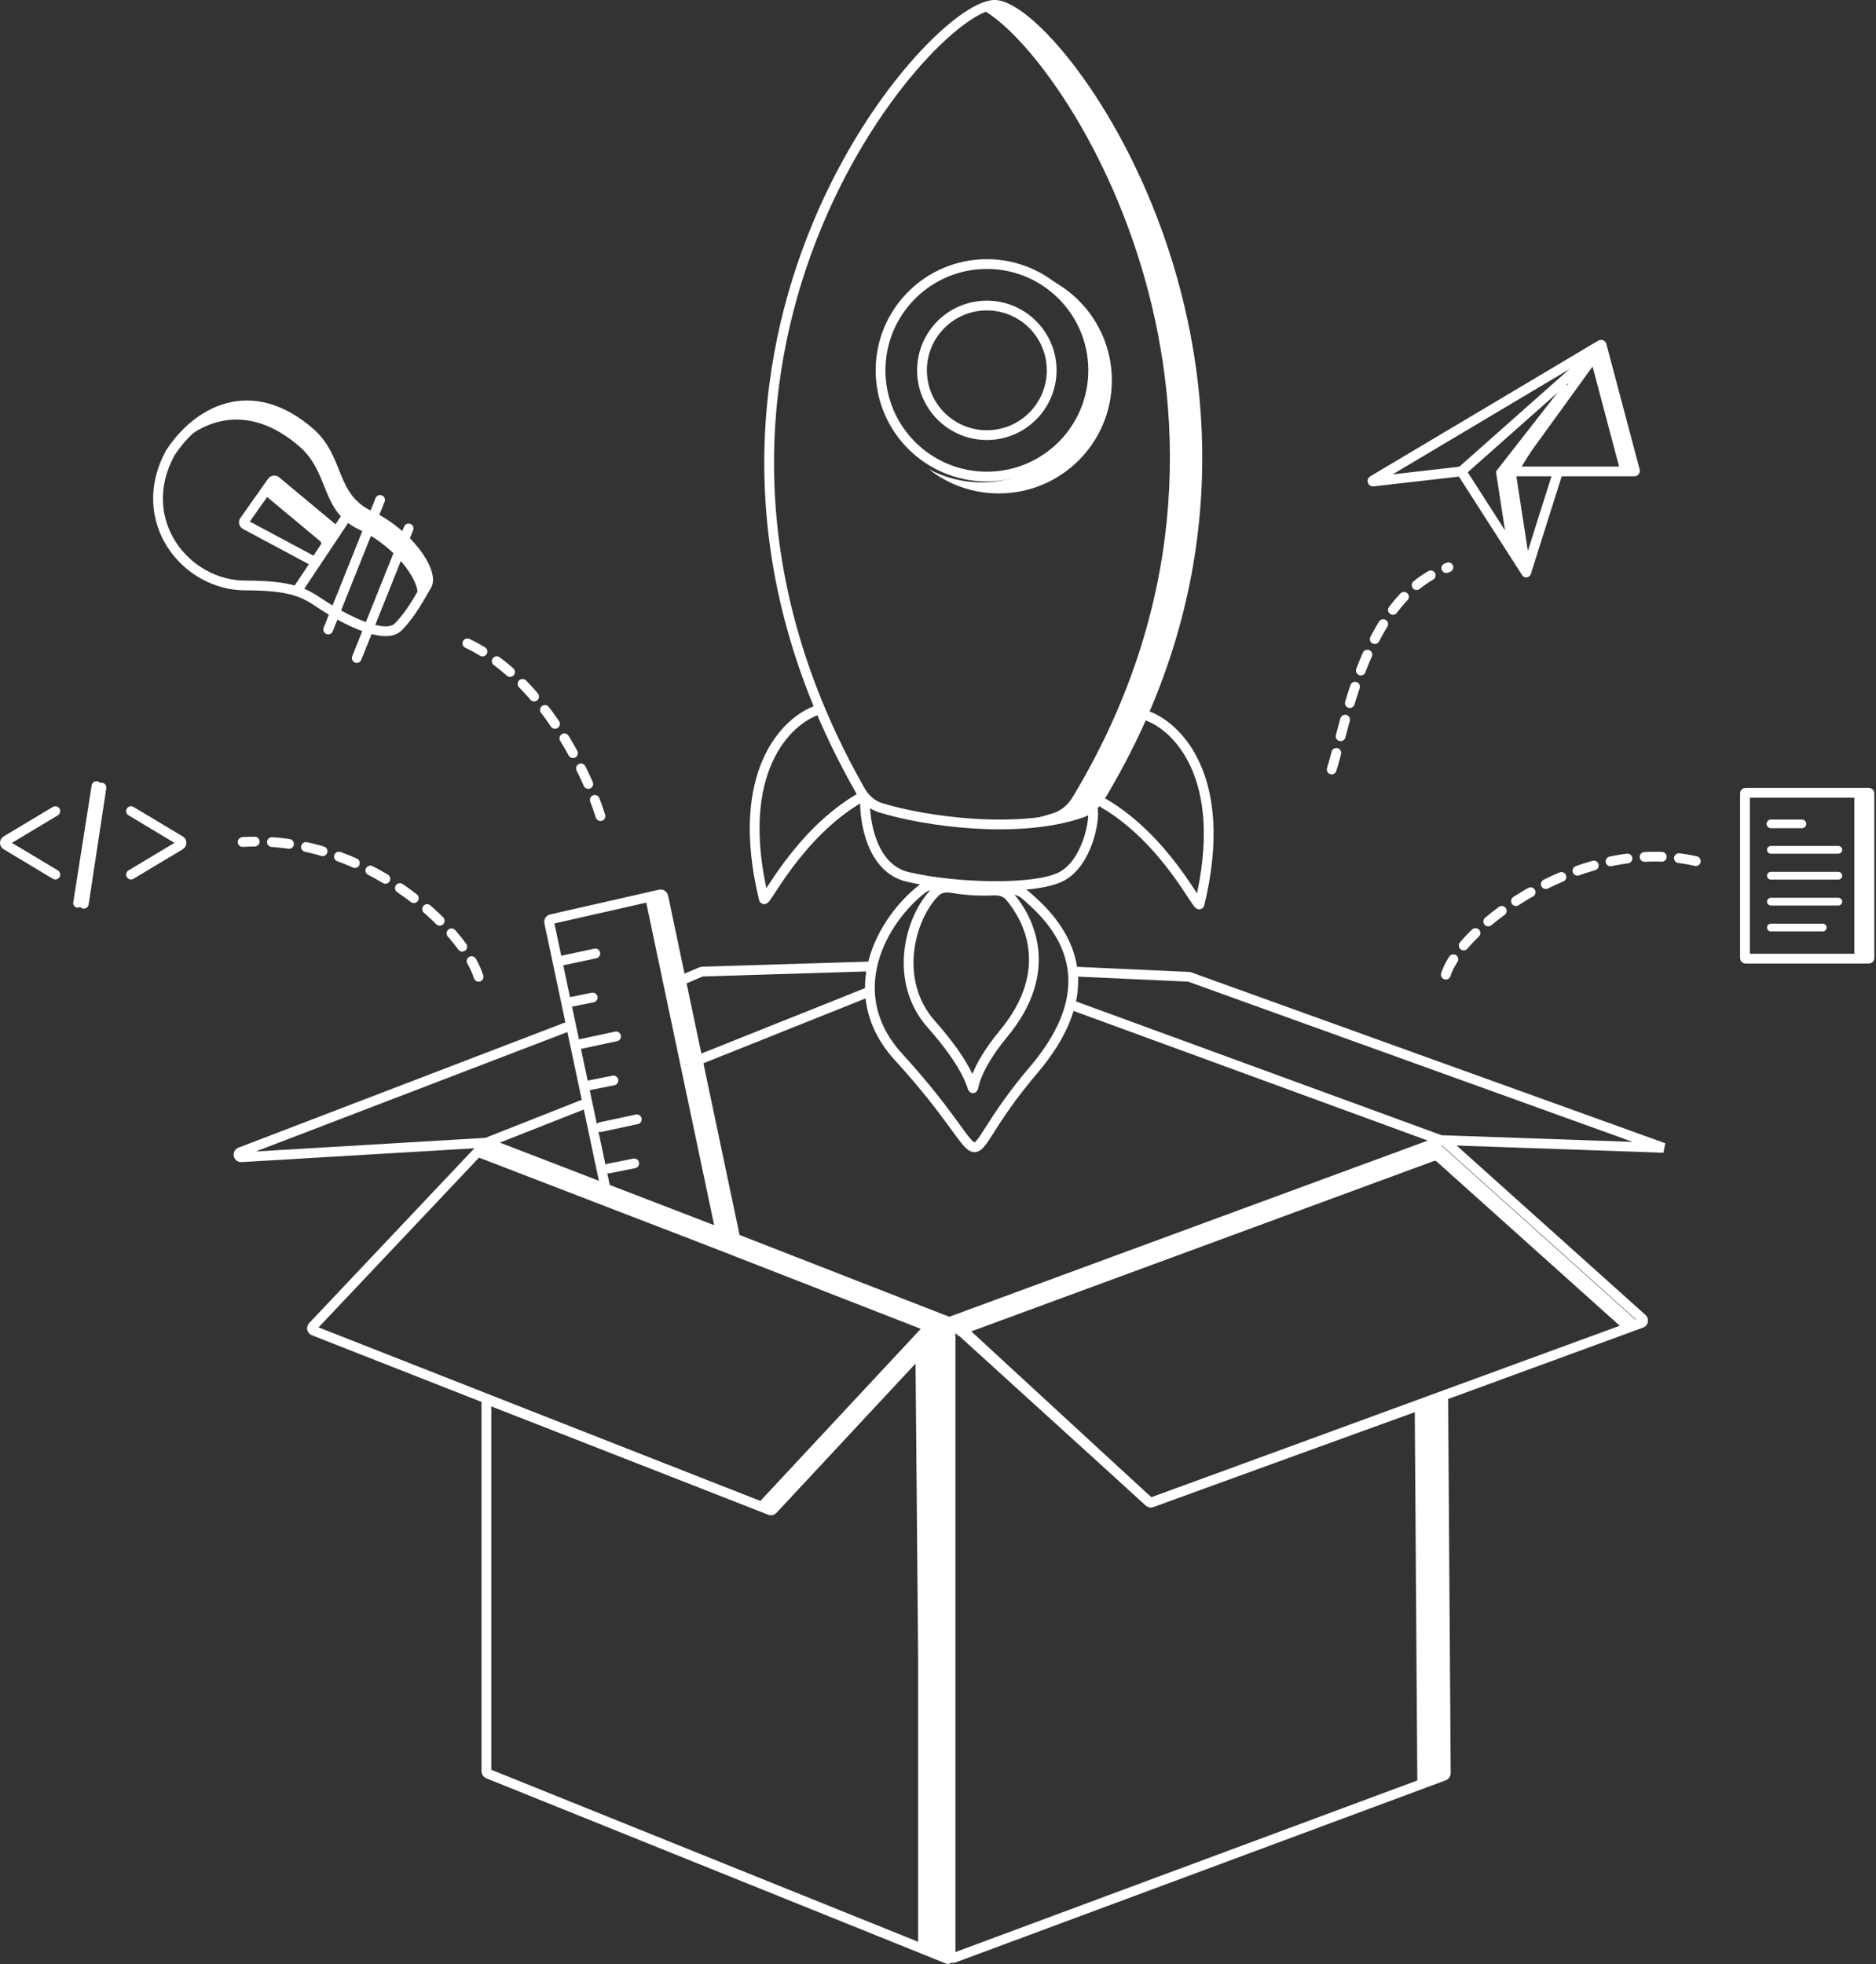 <?xml version="1.0" encoding="UTF-8"?> <svg xmlns="http://www.w3.org/2000/svg" width="384" height="402" viewBox="0 0 384 402" fill="none"><rect x="0" y="0" width="384" height="402" fill="#333333" stroke="none"/><path d="M362.484 168.623H368.854" stroke="white" stroke-width="1.759" stroke-linecap="round"></path><path d="M362.484 173.929H376.284" stroke="white" stroke-width="1.583" stroke-linecap="round"></path><path d="M362.484 179.233H376.284" stroke="white" stroke-width="1.583" stroke-linecap="round"></path><path d="M362.484 184.539H376.284" stroke="white" stroke-width="1.583" stroke-linecap="round"></path><path d="M362.484 189.841H373.099" stroke="white" stroke-width="1.583" stroke-linecap="round"></path><path fill-rule="evenodd" clip-rule="evenodd" d="M146.572 252.608L132.133 184.062L134.647 183.492C134.935 183.427 135.222 183.61 135.283 183.899L149.833 252.974C149.92 253.384 149.518 253.727 149.126 253.578L146.572 252.608Z" fill="white"></path><path fill-rule="evenodd" clip-rule="evenodd" d="M154.243 308.698L156.292 309.503C156.495 309.583 156.725 309.531 156.874 309.371L192.721 270.912L149.197 253.937L98.575 234.438C98.374 234.361 98.147 234.413 97.998 234.569L96.375 236.286L144.95 254.997L188.474 271.972L154.243 308.698Z" fill="white"></path><path fill-rule="evenodd" clip-rule="evenodd" d="M37.141 90.468C43.09 83.728 52.8 80.04 63.466 89.31C66.181 91.67 67.328 94.524 68.442 97.297C69.857 100.818 71.219 104.207 75.674 106.285C83.635 109.998 88.943 117.955 87.351 120.607C87.131 120.973 86.892 121.385 86.635 121.832C85.397 123.976 83.709 126.898 81.512 129.095C81.318 129.288 81.097 129.447 80.851 129.574C82.353 127.694 83.565 125.596 84.514 123.953C84.772 123.507 85.01 123.094 85.229 122.729C86.821 120.077 81.513 112.12 73.552 108.407C69.098 106.329 67.736 102.94 66.321 99.419C65.207 96.646 64.06 93.792 61.344 91.432C51.865 83.194 43.141 85.19 37.141 90.468Z" fill="white"></path><path fill-rule="evenodd" clip-rule="evenodd" d="M53.578 100.81C53.595 100.821 53.612 100.834 53.628 100.847L65.558 110.783C65.767 110.957 65.811 111.259 65.66 111.485L63.279 115.054L63.377 115.106C63.618 115.235 63.918 115.16 64.069 114.933L67.784 109.365C67.934 109.139 67.89 108.837 67.682 108.663L55.751 98.727C55.513 98.529 55.157 98.576 54.978 98.829L53.578 100.81Z" fill="white"></path><path d="M319.933 78.921L306.219 96.483L308.402 99.101C308.634 99.379 309.069 99.349 309.26 99.041L318.426 84.282L320.826 79.485C321.113 78.912 320.328 78.416 319.933 78.921Z" fill="white"></path><path fill-rule="evenodd" clip-rule="evenodd" d="M311.434 116.676L308.361 96.604C308.35 96.54 308.401 96.482 308.466 96.482H306.324C306.26 96.482 306.209 96.54 306.22 96.604L308.715 112.814L311.239 116.749C311.301 116.845 311.451 116.789 311.434 116.676ZM331.54 96.482H333.663C333.733 96.482 333.784 96.416 333.766 96.349L326.938 70.625C326.919 70.557 326.841 70.525 326.781 70.561L325.068 71.581L331.643 96.349C331.661 96.416 331.609 96.482 331.54 96.482Z" fill="white"></path><path fill-rule="evenodd" clip-rule="evenodd" d="M196.226 273.444L293.524 237.618C293.708 237.55 293.916 237.59 294.062 237.722L333.013 272.656L335.457 271.761C335.833 271.624 335.927 271.135 335.629 270.867L295.124 234.539C294.977 234.407 294.77 234.367 294.586 234.435L194.039 271.457L196.226 273.444Z" fill="white"></path><path d="M290.113 364.572L295.617 362.678C295.826 362.599 295.965 362.399 295.963 362.176L295.44 285.852C295.437 285.486 295.073 285.232 294.728 285.357L289.578 287.028L289.845 325.8L290.113 364.572Z" fill="white"></path><path d="M187.933 398.312L193.696 401C193.904 400.871 194.042 400.539 194.041 400.169L194.035 272.062C194.032 271.455 193.152 272.438 192.809 272.645L187.398 278.428L187.938 339.782L187.933 398.312Z" fill="white"></path><path fill-rule="evenodd" clip-rule="evenodd" d="M202.154 168.677C206.948 168.476 211.643 167.785 215.734 166.382C217.333 165.834 218.65 164.648 219.524 163.202C266.393 85.571 218.242 11.267 201.055 1.975C202.348 1.331 203.461 1 204.343 1C217.494 1 276.005 80.2 225.893 163.202C225.02 164.648 223.703 165.834 222.104 166.382C216.204 168.405 209.05 168.947 202.154 168.677Z" fill="white"></path><path d="M177.069 163.321C176.886 167.991 178.384 177.763 185.839 179.487C195.706 181.769 211.603 182.182 217.084 179.487C222.566 176.793 224.211 167.631 223.663 165.476" stroke="white" stroke-width="2" stroke-linecap="round"></path><path d="M194.04 400.965L99.894 363.027C99.694 362.946 99.562 362.751 99.562 362.535V287.163C99.562 286.789 99.938 286.533 100.287 286.668L157.611 309.064C157.814 309.144 158.044 309.091 158.193 308.932L193.509 271.002" stroke="white" stroke-width="2" stroke-linecap="round"></path><path d="M157.607 309.063L64.196 272.351C63.846 272.213 63.746 271.766 64.004 271.493L99.313 234.13C99.461 233.973 99.689 233.921 99.89 233.998L150.512 253.497L194.035 270.472L158.19 308.932C158.04 309.091 157.809 309.143 157.607 309.063Z" stroke="white" stroke-width="2" stroke-linecap="round"></path><path d="M235.742 307.494L335.988 270.776C336.364 270.638 336.459 270.151 336.16 269.883L295.655 233.554C295.508 233.423 295.301 233.383 295.117 233.451L194.57 270.473L235.201 307.389C235.348 307.522 235.556 307.561 235.742 307.494Z" stroke="white" stroke-width="2" stroke-linecap="round"></path><path d="M194.57 400.203V271.153C194.57 270.691 195.121 270.45 195.461 270.763L235.202 307.386C235.348 307.52 235.556 307.563 235.743 307.495L294.71 286.112C295.055 285.988 295.42 286.241 295.422 286.608L295.945 362.932C295.947 363.155 295.808 363.355 295.6 363.432L195.286 400.7C194.938 400.829 194.57 400.572 194.57 400.203Z" stroke="white" stroke-width="2" stroke-linecap="round"></path><path d="M139.904 200.453L143.527 198.901C143.587 198.876 143.654 198.861 143.72 198.859L178.119 197.801M177.589 203.106L143.089 216.897M116.55 210.002L49.162 235.827C48.596 236.044 48.778 236.887 49.383 236.851L99.481 233.877C99.536 233.874 99.592 233.862 99.644 233.841L119.735 225.915" stroke="white" stroke-width="2" stroke-linecap="round"></path><path d="M220.047 198.861L243.401 199.922L340.532 234.932L294.886 233.341L219.516 205.757" stroke="white" stroke-width="2" stroke-linecap="round"></path><path d="M206.504 182.054C200.794 182.455 195.338 181.813 192.119 181.211C190.964 180.995 189.75 181.171 188.82 181.889C180.671 188.176 171.955 203.235 183.953 216.366C206.246 240.768 193.502 240.238 211.548 219.019C227.972 199.71 215.385 187.869 209.788 183.095C208.881 182.323 207.693 181.971 206.504 182.054Z" stroke="white" stroke-width="2" stroke-linecap="round"></path><path d="M203.447 182.264C200.083 182.442 196.903 182.105 194.776 181.739C193.591 181.535 192.329 181.708 191.474 182.553C186.307 187.655 182.635 200.648 190.668 209.683C206.013 226.947 192.996 226.572 205.418 211.56C216.316 198.392 210.294 187.685 206.676 183.48C205.884 182.558 204.661 182.2 203.447 182.264Z" stroke="white" stroke-width="2" stroke-linecap="round"></path><path d="M221.357 166.382C208.338 170.843 189.214 168.104 180.237 165.319C178.493 164.779 177.062 163.498 176.158 161.913C126.254 74.409 190.451 1 203.597 1C216.747 1 275.258 80.2 225.147 163.202C224.273 164.648 222.956 165.834 221.357 166.382Z" stroke="white" stroke-width="2" stroke-linecap="round"></path><path d="M167.499 145.284C161.307 147.23 149.983 157.697 156.352 184.007C156.609 185.068 163.253 170.746 175.992 163.32" stroke="white" stroke-width="2" stroke-linecap="round"></path><path d="M234.383 146.347C240.575 148.291 251.9 158.759 245.53 185.07C245.273 186.131 238.628 171.809 225.891 164.381" stroke="white" stroke-width="2" stroke-linecap="round"></path><path d="M202.004 97.543C214.022 97.543 223.766 87.805 223.766 75.794C223.766 63.782 214.022 54.045 202.004 54.045C189.985 54.045 180.242 63.782 180.242 75.794C180.242 87.805 189.985 97.543 202.004 97.543Z" stroke="white" stroke-width="2" stroke-linecap="round"></path><path d="M201.996 89.057C209.324 89.057 215.265 83.12 215.265 75.796C215.265 68.472 209.324 62.534 201.996 62.534C194.667 62.534 188.727 68.472 188.727 75.796C188.727 83.12 194.667 89.057 201.996 89.057Z" stroke="white" stroke-width="2" stroke-linecap="round"></path><path fill-rule="evenodd" clip-rule="evenodd" d="M200.992 98.733C213.771 98.733 224.132 88.38 224.132 75.608C224.132 68.241 220.685 61.679 215.315 57.444C222.616 61.333 227.586 69.019 227.586 77.865C227.586 90.636 217.226 100.99 204.446 100.99C199.038 100.99 194.064 99.136 190.125 96.029C193.365 97.755 197.064 98.733 200.992 98.733Z" fill="white"></path><path d="M122.911 167.033C119.902 157.307 109.641 136.372 92.656 130.431" stroke="white" stroke-width="2" stroke-linecap="round" stroke-dasharray="3.52 3.52"></path><path d="M272.586 157.485C275.595 147.76 279.486 122.05 296.471 116.109" stroke="white" stroke-width="2" stroke-linecap="round" stroke-dasharray="3.52 3.52"></path><path d="M97.964 199.923C94.957 190.198 74.61 170.747 49.664 172.339" stroke="white" stroke-width="2" stroke-linecap="round" stroke-dasharray="3.52 3.52"></path><path d="M295.945 199.483C298.954 189.759 324.607 170.216 348.492 176.582" stroke="white" stroke-width="2" stroke-linecap="round" stroke-dasharray="3.52 3.52"></path><path d="M309.21 96.484L326.69 72.334C326.765 72.231 326.628 72.108 326.534 72.192L299.125 96.484" stroke="white" stroke-width="2" stroke-linecap="round"></path><path d="M309.238 96.607L312.327 116.677C312.345 116.79 312.196 116.847 312.133 116.75L299.171 96.54C299.149 96.506 299.109 96.487 299.069 96.492L281.048 98.55C280.934 98.563 280.884 98.412 280.982 98.354L327.675 70.564C327.736 70.528 327.814 70.56 327.832 70.628L334.662 96.351C334.679 96.418 334.628 96.484 334.558 96.484H309.343C309.278 96.484 309.228 96.542 309.238 96.607Z" stroke="white" stroke-width="2" stroke-linecap="round"></path><path d="M312.398 117.172L318.767 97.014" stroke="white" stroke-width="2" stroke-linecap="round"></path><path d="M63.469 88.528C51.261 77.918 40.305 84.284 34.807 92.772C27.377 106.563 37.992 119.825 50.2 119.825C59.966 119.825 62.407 121.416 65.592 123.538C70.994 127.139 78.862 130.964 81.516 128.312C84.169 125.66 86.08 121.948 87.354 119.825C88.946 117.173 83.638 109.216 75.677 105.503C67.715 101.79 69.633 93.885 63.469 88.528Z" stroke="white" stroke-width="2" stroke-linecap="round"></path><path d="M60.82 120.885L72.497 103.379" stroke="white" stroke-width="2" stroke-linecap="round"></path><path d="M67.18 128.843L77.796 102.319" stroke="white" stroke-width="2" stroke-linecap="round"></path><path d="M73.023 134.677L83.639 108.154" stroke="white" stroke-width="2" stroke-linecap="round"></path><path d="M64.527 115.051L50.194 107.377C49.913 107.227 49.827 106.864 50.011 106.604L55.703 98.546C55.882 98.293 56.238 98.246 56.476 98.444L68.773 108.685" stroke="white" stroke-width="2" stroke-linecap="round"></path><path d="M123.979 243.418L112.41 188.761C112.35 188.478 112.528 188.199 112.812 188.135L135.13 183.065C135.419 183 135.705 183.183 135.767 183.474L150.518 253.497" stroke="white" stroke-width="2" stroke-linecap="round"></path><path d="M114.422 196.737L121.852 195.146" stroke="white" stroke-width="2" stroke-linecap="round"></path><path d="M118.672 213.712L126.102 212.121" stroke="white" stroke-width="2" stroke-linecap="round"></path><path d="M122.914 230.687L130.346 229.095" stroke="white" stroke-width="2" stroke-linecap="round"></path><path d="M116.016 205.227L121.323 204.166" stroke="white" stroke-width="2" stroke-linecap="round"></path><path d="M120.258 222.199L125.567 221.138" stroke="white" stroke-width="2" stroke-linecap="round"></path><path d="M124.508 239.174L129.815 238.114" stroke="white" stroke-width="2" stroke-linecap="round"></path><path fill-rule="evenodd" clip-rule="evenodd" d="M379.469 196.207H381.592C381.651 196.207 381.698 196.16 381.698 196.101V162.364C381.698 162.305 381.651 162.258 381.592 162.258H379.469C379.527 162.258 379.575 162.305 379.575 162.364V196.101C379.575 196.16 379.527 196.207 379.469 196.207Z" fill="white"></path><path d="M357.18 196.101V162.364C357.18 162.305 357.227 162.258 357.286 162.258H382.55C382.61 162.258 382.657 162.305 382.657 162.364V196.101C382.657 196.16 382.61 196.207 382.55 196.207H357.286C357.227 196.207 357.18 196.16 357.18 196.101Z" stroke="white" stroke-width="2" stroke-linecap="round"></path><path d="M11.327 179L1.258 172.961C0.914 172.756 0.914 172.258 1.258 172.052L11.327 166.014" stroke="white" stroke-width="2" stroke-linecap="round"></path><path d="M26.82 166.013L36.89 172.052C37.234 172.258 37.234 172.755 36.89 172.961L26.82 179" stroke="white" stroke-width="2" stroke-linecap="round"></path><path fill-rule="evenodd" clip-rule="evenodd" d="M19.87 159.9C19.348 159.829 18.854 160.199 18.766 160.727L14.998 184.675C14.91 185.202 15.261 185.687 15.782 185.757C16.303 185.828 16.797 185.457 16.886 184.93L20.653 160.982C20.742 160.455 20.391 159.972 19.87 159.9Z" fill="white"></path><path d="M17.156 184.963L20.765 161.2" stroke="white" stroke-width="2" stroke-linecap="round"></path></svg> 